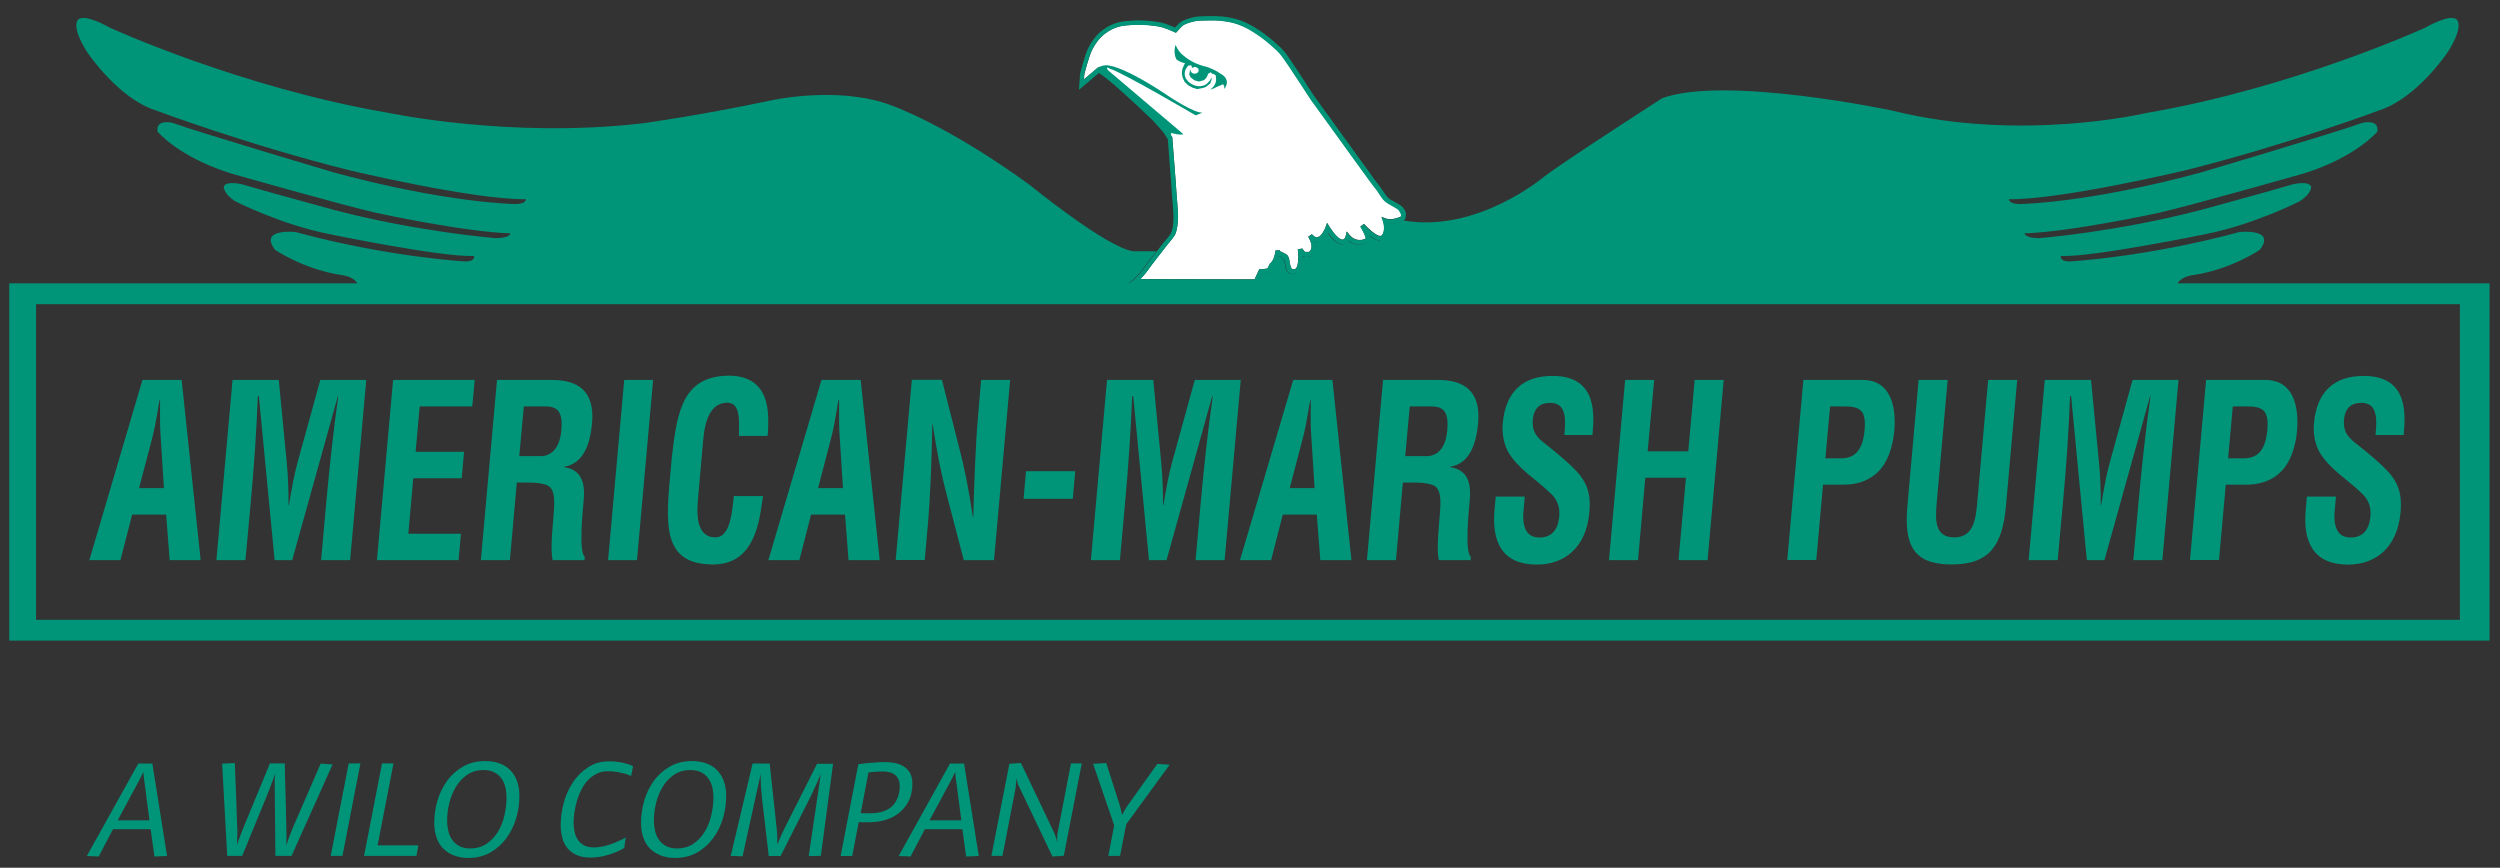 <?xml version="1.0" encoding="UTF-8"?> <svg xmlns="http://www.w3.org/2000/svg" xmlns:xlink="http://www.w3.org/1999/xlink" version="1.1" id="Layer_1" x="0px" y="0px" viewBox="0 0 1920 666.4" style="enable-background:new 0 0 1920 666.4;" xml:space="preserve"><rect x="0" y="0" width="1920" height="666.4" fill="#333333" stroke="none"/> <style type="text/css"> .st0{fill:#009579;} .st1{fill:#FFFFFF;} </style> <path class="st0" d="M1887.1,15.4c-4.7-5.8-24.4,5.8-24.4,5.8S1762,67.4,1648.3,86.8c0,0-96.2,22.8-194.8-1.8 c0,0-128.3-27.3-176.9-9.6c0,0-74.3,47.8-90.5,60.1c0,0-51.5,43.9-108.5,33.8c-0.8,0.5-2,0.9-3.7,1.4l-2.2,0.6 c-2.3,0.6-4.3,0.6-5.9,0.5c0.5,3,0.7,7.9-2.5,11.4l-3.6,1.6h0c-2.5,0-5.5-1.8-8.2-3.8c1.1,3.6,0,4.4-0.6,4.8 c-4,2.9-10.7,3.2-15.6-0.9c-0.9,1.5-2.5,2.8-4.7,2.8c-4.2,0-8.6-5.4-11-8.8c-0.9,1.6-2.2,3.6-4,5.3c-1.4,1.3-3,2-4.8,1.9l-1.1-0.2 c1,3.7,0.8,8-2.9,10.7l-0.4,0.2c-2.4,0.9-4.5,0.8-6.3-0.1c0.1,5.2-0.6,12.2-5.2,13.5c-2.2,0.6-3.9,0.4-5.3-0.6 c-2-1.4-2.3-3.9-2.4-4.7l-0.5-2.4l-0.4-2.4l-1.5-2l-2-1.1l-1.1,0.1c-0.7,2.5-1.8,5.6-4,7.5l-3,4.8c-1.8,1.1-4.3,1.2-5.8,1.1 l-3.6,7.7l-99-0.2l3.9-3.1c0,0,0.9-0.8,4.1-4.1c1.9-2,3-3.5,4.8-6l2.5-3.5l6.5-8.3l-17.8,0c-20.8-3.1-79.4-50.9-79.4-50.9 C727.3,95.7,684.7,81,684.7,81c-41-15.7-93.4-3.7-93.4-3.7c-55,11.6-97.1,17.3-97.1,17.3c-101.7,12.1-195.7-7.9-195.7-7.9 C184.9,67.4,84.2,21.2,84.2,21.2S64.4,9.6,59.7,15.4c0,0-5.2,5.2,7.3,24.7c0,0,23.4,35.2,52.4,44.6c0,0,71.6,26.8,149.5,46.2 c0,0,95,22.6,135,22.1c0,0,0.5,3.7-8.3,3.7c0,0-51.4-0.5-138.6-24.1c0,0-108-32-124.6-38.3c0,0-13-3.2-11.4,6.8 c0,0,16.1,19.4,56.1,32c0,0,88.3,25.2,112.1,30.4c0,0,67.5,14.7,102.8,15.7c0,0,0,3.7-11.4,3.7c0,0-59.2-4.7-123.5-21.5 c0,0-59.7-16.3-69.6-19.4c0,0-12.5-3.7-15.6,1c0,0-1,5.3,8.8,11.6c0,0,34.8,17.8,72.2,25.2c0,0,86.2,17.8,111.1,16.8 c0,0,1.6,4.2-6.8,4.2c0,0-58.7-3.2-130.3-22.6c0,0-28.5-3.1-15.6,13.7c0,0,22.3,15.2,51.4,19.4c0,0,9.3,1,11.9,6.8h1397.6 c2.6-5.8,11.9-6.8,11.9-6.8c29.1-4.2,51.4-19.4,51.4-19.4c13-16.8-15.6-13.7-15.6-13.7c-71.6,19.4-130.3,22.6-130.3,22.6 c-8.3,0-6.8-4.2-6.8-4.2c24.9,1,111.1-16.8,111.1-16.8c37.4-7.4,72.2-25.2,72.2-25.2c9.9-6.3,8.8-11.6,8.8-11.6 c-3.1-4.7-15.6-1-15.6-1c-9.9,3.1-69.6,19.4-69.6,19.4c-64.4,16.8-123.5,21.5-123.5,21.5c-11.4,0-11.4-3.7-11.4-3.7 c35.3-1,102.8-15.7,102.8-15.7c23.9-5.3,112.1-30.4,112.1-30.4c40-12.6,56.1-32,56.1-32c1.6-10-11.4-6.8-11.4-6.8 c-16.6,6.3-124.6,38.3-124.6,38.3c-87.2,23.6-138.6,24.1-138.6,24.1c-8.8,0-8.3-3.7-8.3-3.7c40,0.5,135-22.1,135-22.1 c77.9-19.4,149.5-46.2,149.5-46.2c29.1-9.5,52.4-44.6,52.4-44.6C1892.3,20.6,1887.1,15.4,1887.1,15.4"></path> <path class="st1" d="M1074.6,161.3c-0.7-0.7-1.2-1-4.1-2.7c-2-1.2-3.1-1.8-3.7-2.1l-1.3-0.8c-2.7-1.9-4.1-4.1-5.2-5.8 c-1.7-2.7-3.5-5-5.2-7.2c-1.4-1.7-2.7-3.4-4-5.2l-1.2-1.7c-0.9-1.3-3.1-4.2-10.1-13.9c-4.9-6.8-8.9-12.3-11.6-16.1l-17.6-24.3 c-2.2-2.9-3.1-4.2-4.8-6.8c-0.8-1.2-2-3.1-4.5-6.9l-2.4-3.7c-1.9-2.9-3.5-5.4-5.9-8.9l-1.2-1.9c-4-5.9-5.9-8.8-7.6-10.9 c-2.3-2.9-4.2-4.6-8.1-8c-5.1-4.4-9.5-7.4-11.6-8.8c-4.1-2.6-7.9-5-13.6-7c-3.9-1.3-7-1.9-8.9-2.2c-5.9-1-10.5-0.9-15.3-0.8 c-5.6,0.1-8.1,0.2-11.2,1.1c-3.5,1-6.4,1.8-8.7,4.4c-1.5,1.7-2.8,3.1-2.8,3.1l-0.8,0.9l-1.1-0.5c0,0-3.9-1.8-8.8-3.5 c-1.4-0.5-2.9-0.7-5.9-1.2c-3.9-0.6-6.9-0.8-8.9-0.8c-2.2-0.1-5.5-0.2-9.8,0.1c-4.6,0.3-7.4,0.5-10.9,1.7c-2.1,0.7-5.3,2-8.6,4.5 c-5.4,4-8.1,8.6-10,12c-2.8,4.9-6.3,19.5-6.4,19.6l-0.3,3.9l10.9-9.2l1,0.5c0,0,1.6,0.8,3.5,2.1l3.5,2.6c2.5,2,4.4,3.6,5.5,4.5 c2,1.7,3.5,3,4.8,4.1c0.7,0.7,2.3,2,4.7,4.2c0.6,0.6,3.5,3.2,7.6,7c3.7,3.4,5,4.7,5.9,5.6l2.5,2.3l0.4,0.4c1.6,1.4,3.4,3.1,5.7,5.5 l2.3,2.6l5.4,6l4.1,6.3l1.2,15.4c0,0,0.5,7.1,1.5,19.5c0.2,2.5,0.4,4.9,0.5,7.4c0.3,3.4,0.5,6.8,0.8,10.2l0,0.4 c0.3,3.3,0.6,7,0.3,11.8c-0.4,4.5-1.1,8-2.3,10.4l-2.4,3.3c-0.7,0.8-1.7,2-3.3,4l-6.2,8c-5.8,7.4-5.8,7.4-5.8,7.5l-2.4,3.3 c-1.8,2.5-3,4.1-5.1,6.3l-1.3,1.4l87.7,0.2l3.7-7.9l1.3,0.2l4.9-0.6l1.8-3.5l0.2-0.4l0.4-0.3c2.7-2.2,3.7-7.7,3.8-9.7l3.4-0.1 l0.1,0.8l0.8,0.2l3.1,1.6c1.6,0.7,2.5,1.8,3.1,4.1l0.5,3.1l0.3,1.5l0.2,0.7l0.9,2.3l2.5,0.1c2.7-0.7,3-9.2,2.2-15.1l3.4-0.7l2,2.6 l3.3,0c4.5-3.7-0.6-11.5-0.7-11.6l2.8-2c0.5,0.7,2.2,2.4,3.9,2.5l2.2-0.9c3-2.8,4.4-6.8,4.4-6.9l1.2-3.4l1.9,3.1 c2.5,4.1,7.1,9.8,9.9,9.8c1.8,0,2.5-2.7,2.5-2.8l0.8-3.5l2.3,2.8c3.7,4.6,9.4,4.4,12.4,2.5c-0.1-1.4-2-5.5-4.2-9.1l2.8-2 c3.2,3.6,9.4,9.3,12.6,9.3l1-0.4c3.4-3.8,1.1-10.7,1.1-10.8l-1.2-3.5l3.4,1.3c0,0,2.9,1,6.4,0.1l2.3-0.6l2.9-1.1l0.4-2L1074.6,161.3 "></path> <path class="st0" d="M1079.7,164.1c-0.2-2.5-1.8-4.2-2.6-5.1c-1.1-1.2-2-1.7-4.9-3.3c-2.1-1.2-3.1-1.8-3.8-2.1l-1-0.6 c-2.2-1.5-3.2-3.3-4.4-5.1c-1.6-2.5-3.5-4.9-5.3-7.3c-1.3-1.7-2.6-3.3-3.8-5.1l-1.2-1.8c-0.9-1.3-3.1-4.2-10.1-13.8 c-4.9-6.8-8.9-12.3-11.6-16.1l-17.6-24.3c-2.1-2.9-3.1-4.2-4.8-6.7c-0.8-1.1-2-3-4.6-7l-2.2-3.5c-1.9-2.9-3.5-5.4-5.9-9l-1.3-1.9 c-4-5.9-5.9-8.9-7.7-11.1c-2.4-3.1-4.5-4.9-8.5-8.4c-5.2-4.6-9.8-7.7-12-9.1c-4.2-2.7-8.2-5.2-14.3-7.3c-4.2-1.4-7.6-2-9.4-2.3 c-6.2-1-10.9-0.9-15.9-0.8c-5.3,0.1-8.4,0.2-12.1,1.3c-3.6,1-7.4,2.1-10.3,5.4l-1.9,2.1c-1.5-0.7-4.4-1.9-7.9-3.1 c-1.7-0.6-3.3-0.9-6.6-1.4c-4.1-0.6-7.2-0.8-9.2-0.9c-2.3-0.1-5.7-0.3-10.2,0.1c-4.7,0.3-7.8,0.6-11.8,1.9c-2.4,0.8-5.9,2.3-9.6,5 c-6,4.4-9,9.7-10.9,13.1c-3,5.3-6.6,19.9-6.8,20.8l-0.9,12.3l15.3-12.9l2.2,1.4l3.2,2.4c2.4,1.9,4.3,3.5,5.4,4.4 c2,1.7,3.4,2.9,4.7,4.1c0.7,0.7,2.3,2,4.7,4.2c0.6,0.6,3.5,3.2,7.6,7c3.7,3.4,5,4.7,5.8,5.5l2.6,2.4l0.4,0.4 c1.5,1.4,3.3,2.9,5.5,5.3l2.3,2.6l5.2,5.8l3.4,5.4l1.1,14.6c0,0,0.5,7,1.5,19.5c0.2,2.4,0.4,4.9,0.5,7.3c0.3,3.4,0.5,6.9,0.8,10.3 l0,0.4c0.3,3.3,0.6,6.7,0.3,11.3c-0.2,2.8-0.7,6.6-2,9.1l-1.9,2.6c-0.7,0.9-1.8,2.1-3.3,4l0,0l-1.8,2.2l-10.2,13.1l-2.5,3.5 c-1.8,2.5-2.9,3.9-4.8,6c-3.1,3.3-4.1,4.1-4.1,4.1l-3.9,3.1l99,0.2l3.6-7.7c1.5,0.1,4,0,5.8-1.2c1.2-0.8,2.4-3.2,3-4.8 c2.2-1.9,3.4-4.9,4-7.5l1.1-0.1l2,1.1l1.5,2l0.4,2.4l0.5,2.4c0.1,0.8,0.3,3.3,2.4,4.7c1.4,0.9,3.1,1.1,5.3,0.6 c4.6-1.2,5.3-8.2,5.2-13.5c1.8,0.9,3.9,1,6.3,0.1l0.5-0.2c3.7-2.7,3.9-7,2.9-10.7l1.1,0.2c1.7,0.1,3.4-0.5,4.8-1.9 c1.8-1.7,3.1-3.7,4-5.3c2.5,3.5,6.9,8.8,11,8.8c2.3,0,3.8-1.3,4.8-2.8c4.9,4.1,11.6,3.9,15.6,0.9c0.5-0.4,1.7-1.2,0.6-4.8 c2.7,2.1,5.7,3.8,8.2,3.9l3.6-1.6c3.1-3.5,3-8.4,2.5-11.4c1.5,0.2,3.6,0.1,5.9-0.5l2.2-0.6c2.3-0.7,3.6-1.1,4.5-2.1 C1079.4,167.5,1079.9,166,1079.7,164.1 M1075.9,166.4l-2.9,1.1l-2.3,0.6c-3.5,1-6.4-0.1-6.4-0.1l-3.4-1.3l1.2,3.5 c0,0.1,2.3,7-1.1,10.8l-1,0.4c-3.2,0-9.4-5.7-12.6-9.3l-2.7,2c2.2,3.7,4.1,7.8,4.2,9.1c-3,1.9-8.7,2.1-12.4-2.5l-2.3-2.8l-0.7,3.5 c0,0-0.7,2.7-2.5,2.7c-2.7,0-7.4-5.7-9.9-9.8l-1.9-3.1l-1.2,3.4c0,0-1.5,4.1-4.4,6.9l-2.1,0.9c-1.7-0.1-3.4-1.9-3.9-2.5l-2.8,2 c0,0.1,5.1,8,0.6,11.6l-3.3,0l-2-2.6l-3.4,0.7c0.8,5.9,0.5,14.4-2.2,15.1l-2.5-0.1l-0.9-2.3l-0.2-0.7l-0.3-1.5L990,199 c-0.6-2.3-1.5-3.4-3.1-4.1l-3.1-1.6l-0.8-0.2l-0.1-0.8l-3.4,0.1c-0.1,2-1.1,7.5-3.8,9.7l-0.4,0.3l-0.2,0.4l-1.8,3.5l-4.9,0.6 l-1.2-0.2l-3.7,7.9l-87.7-0.2l1.3-1.4c2.1-2.2,3.3-3.8,5.1-6.3l2.4-3.3c0.1-0.1,0.1-0.1,5.8-7.5l6.2-8c1.5-1.9,2.6-3.1,3.3-4 l2.4-3.3c1.2-2.4,2-5.9,2.3-10.4c0.4-4.9,0-8.6-0.3-11.8l0-0.4c-0.3-3.4-0.5-6.8-0.8-10.2c-0.2-2.5-0.3-4.9-0.5-7.4 c-1-12.4-1.5-19.4-1.5-19.5l-1.2-15.4l-4.1-6.3l-5.4-6l-2.4-2.6c-2.3-2.5-4.1-4.1-5.7-5.5l-0.4-0.4l-2.5-2.3 c-0.9-0.8-2.2-2.1-5.9-5.6c-4.1-3.8-7-6.5-7.6-7c-2.4-2.2-4-3.6-4.7-4.2c-1.3-1.2-2.8-2.5-4.8-4.1c-1.1-1-3-2.6-5.5-4.5l-3.5-2.6 c-1.9-1.3-3.5-2.1-3.5-2.1l-1-0.5L832.4,61l0.3-3.9c0-0.1,3.6-14.7,6.4-19.6c1.9-3.4,4.6-8.1,10-12c3.3-2.4,6.5-3.8,8.6-4.5 c3.6-1.2,6.3-1.4,10.9-1.7c4.3-0.3,7.6-0.2,9.8-0.1c2,0.1,5,0.2,8.9,0.8c3,0.5,4.5,0.7,5.9,1.2c4.9,1.7,8.7,3.5,8.7,3.5l1.1,0.5 l0.8-0.8c0,0,1.4-1.4,2.8-3.1c2.3-2.6,5.2-3.4,8.7-4.4c3.1-0.9,5.7-1,11.3-1.1c4.8-0.1,9.3-0.2,15.2,0.8c1.9,0.3,5,0.8,8.9,2.2 c5.7,2,9.5,4.4,13.5,7c2.2,1.4,6.6,4.4,11.6,8.8c3.9,3.4,5.8,5.1,8.1,8c1.6,2.1,3.6,5,7.6,10.9l1.2,1.9c2.4,3.6,4,6.1,5.9,8.9 l2.4,3.7c2.5,3.8,3.7,5.7,4.5,6.9c1.7,2.6,2.7,3.9,4.8,6.8l17.6,24.3c2.7,3.8,6.7,9.3,11.6,16.1c7,9.7,9.2,12.6,10.1,13.9l1.2,1.7 c1.2,1.8,2.6,3.5,3.9,5.2c1.8,2.2,3.6,4.6,5.2,7.2c1,1.6,2.4,3.9,5.2,5.8l1.3,0.8c0.6,0.3,1.7,0.9,3.7,2.1c2.9,1.7,3.4,2,4.1,2.7 l1.7,3.1L1075.9,166.4"></path> <path class="st0" d="M923.5,86.5l-5.2,2.1c0,0-56.6-33.2-65.9-35.8c0,0-3.6-2.6-1.6,1c0,0,51.4,43.6,58.1,49.3c0,0-2.6,1-9.3-1 l-1,4.2c0,0-15.8-24.4-55.3-54.5c0,0,4.9-2.8,9.6-1.2c0,0,12,1.2,45.7,24C898.6,74.6,917.3,87,923.5,86.5"></path> <path class="st0" d="M942.1,61.8l-0.7-1.7l-1-1.3l-1-0.9c-3.1-2.1-4.3-2.8-4.3-2.8c-1.6-0.9-3.4-1.9-6-2.9c-0.8-0.3-2.4-1-4.1-1.3 c-1.7-0.3-4.8-1.6-5.7-1.9c-2.8-1.1-4.9-2.4-5.7-2.9c-2-1.2-3.5-2.4-4.8-3.5L907,41l-1.8-2.2l-0.8-1.2l-1.6-3.1l-0.4,1.7l-0.3,2.1 l0,2.2l0.4,2.6l0.8,2.1l0.5,0.7l2.2,1.3l1.2,0.5l1.5,0.5l1.4,0.3l-0.6,1.1l-0.7,1.6l-0.8,2l-0.3,2.9c0,0.7,0.1,2.1,0.7,3.8l1.5,3.1 l2.8,2.6l3.1,1.7l3.3,1l0.7,0.1l1.7-0.4c1.1-0.2,2.7-0.4,4.5-1.2l3.4-2.6l1.1-3l-0.1-1.7l-1.1,2.3l-2.6,2.7 c-1.6,1.1-3.5,1.7-5.7,1.7l-0.4,0c-2.2-0.1-3.9-0.8-4.7-1.3c-0.9-0.5-2.7-1.3-4.2-3.3c-0.6-0.7-1.5-2-1.8-3.9 c-0.3-2.3,0.5-4.1,0.9-4.9l1.8-2.5l2.4-0.1l0.4,1.9l2.1-0.7c1.7,0,3.1,1.2,3.1,2.6c0,1.4-1.4,2.6-3.1,2.6c-1.7,0-3.1-1.2-3.1-2.6 l0.1-0.6l-0.6,0.8l-0.6,2.9l1.1,2.3l3,2.3l3.4,0.9l4-1.1l1.7-1.8l1-2l0.3-1l2.1-1.2l1.2,1.3l0.5-0.2l2.1,1.2l0.3,3.7 c-0.1,0.9-0.4,2.7-1.7,4.6l-2.7,2.7l0.3-0.1l2.2-0.8l2.5-1.2c1.8-0.8,1.6-0.6,2.6-1.1l2.1-0.9l0.9,1.4l0.1,2.2l0.7-1l0.8-1.7 l0.5-1.9L942.1,61.8"></path> <path class="st0" d="M118.6,657.8l-2.9-21H86.8l-11,21l-9.1-0.4l39.5-71H117l11.3,71L118.6,657.8z M110.8,599.4l-0.3-2.2l-0.2-2.1 l-0.2-2.3l-1.1,2.3l-2.2,4.4l-16.4,30.5h24.4L110.8,599.4z"></path> <path class="st0" d="M223.9,657.3h-12.4l-0.5-53.2c-0.1-2.9,0-5.3,0.1-7.1c0.1-1.8,0.2-2.7,0.2-2.8l-0.7,2c-0.4,1.2-0.9,2.6-1.5,4.2 c-0.6,1.6-1.3,3.4-2,5.3c-0.7,1.9-1.4,3.6-2,5.1L186,657.3h-11.5l-3.9-70.8l9.7-0.5c0.4,8.3,0.7,15.4,0.9,21.1 c0.2,5.8,0.4,10.6,0.5,14.4c0.1,3.8,0.3,6.8,0.3,8.9s0.1,3.8,0.2,4.9l0.1,2.3v0.9l-0.1,3.9l-0.1,3.5l-0.1,2.5l-0.1,1l0.5-1.6 l1.3-3.7c0.5-1.5,1.1-3.1,1.8-4.8c0.7-1.7,1.3-3.4,2-5l19.8-48h11.4c0.1,8,0.3,14.9,0.5,20.6c0.1,5.7,0.3,10.6,0.4,14.6 c0.1,4,0.2,7.3,0.2,9.8c0,2.5,0.1,4.4,0.1,5.9l0.1,3.3v1.8c0,1.8,0,3.4-0.1,4.7l-0.1,2.2l0.7-1.8l1.3-3.8c0.5-1.5,1.1-3,1.8-4.7 c0.7-1.7,1.3-3.2,1.9-4.6l20.8-47.9l9.1,0.7L223.9,657.3z"></path> <polygon class="st0" points="263,657.3 254,657.3 267.8,586.3 276.8,586.3 "></polygon> <polygon class="st0" points="319.8,657.3 279.6,657.3 293.4,586.3 302.2,586.3 290,649.2 321.3,649.2 "></polygon> <path class="st0" d="M398.9,611.3c0,5.8-0.8,11.5-2.5,17.2c-1.7,5.7-4.2,10.7-7.5,15.2c-3.3,4.5-7.4,8.2-12.3,11 c-4.9,2.8-10.6,4.2-17,4.2c-3.9,0-7.4-0.6-10.6-1.8c-3.2-1.2-6-2.9-8.3-5.1c-2.3-2.2-4.1-5-5.3-8.4c-1.2-3.4-1.9-7.2-1.9-11.6 c0-5.8,0.8-11.5,2.5-17.2c1.7-5.7,4.2-10.7,7.4-15.2c3.3-4.5,7.4-8.1,12.3-10.9c4.9-2.8,10.6-4.2,17-4.2c3.9,0,7.5,0.6,10.7,1.7 c3.2,1.1,6,2.8,8.3,5.1c2.3,2.3,4.1,5.1,5.3,8.4C398.3,603.1,398.9,606.9,398.9,611.3 M389,612.5c0-2.8-0.3-5.4-0.9-8 c-0.6-2.6-1.6-4.8-3-6.7c-1.4-1.9-3.2-3.5-5.4-4.6c-2.2-1.2-5-1.8-8.3-1.8c-5,0-9.2,1.2-12.7,3.7c-3.6,2.5-6.5,5.6-8.7,9.4 c-2.3,3.8-3.9,8-5,12.5c-1.1,4.6-1.6,9-1.6,13.2c0,2.8,0.3,5.4,0.9,8c0.6,2.6,1.6,4.8,3,6.8c1.4,2,3.2,3.6,5.5,4.8 c2.3,1.2,5,1.8,8.2,1.8c5,0,9.3-1.2,12.9-3.7c3.5-2.5,6.4-5.6,8.7-9.4c2.3-3.8,3.9-8,4.9-12.6C388.5,621.2,389,616.8,389,612.5"></path> <path class="st0" d="M484.7,596c-1.4-0.7-3-1.3-4.9-1.9c-1.6-0.4-3.5-0.8-5.7-1.2c-2.2-0.4-4.7-0.6-7.4-0.6c-3.1,0-5.9,0.6-8.4,1.9 c-2.5,1.2-4.7,2.9-6.7,4.9c-1.9,2-3.6,4.4-5,7.1c-1.4,2.7-2.5,5.5-3.4,8.4c-0.9,2.9-1.5,5.9-2,8.8c-0.4,3-0.7,5.7-0.7,8.3 c0,2.5,0.3,5,0.8,7.3c0.5,2.3,1.4,4.4,2.6,6.1c1.2,1.8,2.8,3.1,4.8,4.2c2,1,4.4,1.5,7.3,1.5c2.9,0,5.7-0.4,8.7-1.1 c2.9-0.8,5.6-1.7,7.9-2.7c2.8-1.1,5.4-2.4,8-3.8l-1.2,8.1c-2.4,1.4-5,2.6-7.8,3.7c-2.4,1-5.2,1.8-8.3,2.5c-3.1,0.7-6.4,1.1-9.9,1.1 c-4,0-7.5-0.6-10.4-1.9c-2.9-1.2-5.2-3-7.1-5.2c-1.8-2.2-3.2-4.8-4-7.8c-0.8-3-1.3-6.4-1.3-10c0-5.5,0.8-11.1,2.3-16.9 c1.5-5.8,3.9-11,7-15.8c3.1-4.8,7.1-8.7,11.7-11.7c4.7-3.1,10.1-4.6,16.4-4.6c2.9,0,5.4,0.2,7.6,0.6c2.2,0.4,4.1,0.8,5.7,1.3 c1.9,0.5,3.5,1.1,4.9,1.8L484.7,596z"></path> <path class="st0" d="M557.7,611.3c0,5.8-0.8,11.5-2.5,17.2c-1.7,5.7-4.2,10.7-7.5,15.2c-3.3,4.5-7.4,8.2-12.3,11 c-4.9,2.8-10.6,4.2-17,4.2c-3.9,0-7.4-0.6-10.6-1.8c-3.2-1.2-6-2.9-8.3-5.1c-2.3-2.2-4.1-5-5.3-8.4c-1.2-3.4-1.9-7.2-1.9-11.6 c0-5.8,0.9-11.5,2.5-17.2c1.7-5.7,4.2-10.7,7.4-15.2c3.3-4.5,7.4-8.1,12.3-10.9c4.9-2.8,10.5-4.2,17-4.2c3.9,0,7.5,0.6,10.7,1.7 c3.2,1.1,6,2.8,8.3,5.1c2.3,2.3,4.1,5.1,5.3,8.4C557.1,603.1,557.7,606.9,557.7,611.3 M547.9,612.5c0-2.8-0.3-5.4-0.9-8 c-0.6-2.6-1.6-4.8-3-6.7c-1.4-1.9-3.2-3.5-5.4-4.6c-2.2-1.2-5-1.8-8.3-1.8c-5,0-9.2,1.2-12.8,3.7c-3.5,2.5-6.5,5.6-8.7,9.4 c-2.3,3.8-3.9,8-5,12.5c-1.1,4.6-1.6,9-1.6,13.2c0,2.8,0.3,5.4,0.9,8c0.6,2.6,1.6,4.8,3,6.8c1.4,2,3.2,3.6,5.5,4.8 c2.3,1.2,5,1.8,8.2,1.8c5,0,9.3-1.2,12.9-3.7c3.5-2.5,6.5-5.6,8.7-9.4c2.3-3.8,3.9-8,4.9-12.6C547.4,621.2,547.9,616.8,547.9,612.5"></path> <path class="st0" d="M630.4,657.3l-9.3,0.2l9.3-63.1c-0.8,1.8-1.6,3.7-2.4,5.6c-0.8,1.7-1.7,3.6-2.6,5.7c-0.9,2.1-1.9,4.1-2.9,6.2 l-23,45.5h-9.1l-5.3-45.3c-0.2-1.9-0.4-3.9-0.5-6c-0.2-2.1-0.3-4-0.3-5.7c-0.1-2-0.1-3.9-0.1-5.9l-13.9,63.1l-9.1-0.2l16.8-71h13.1 l5.4,49.8l0.3,4.1l0.2,4.1c0,1.2,0,2.7,0,4.4l0.5-1.4l1.3-3.1l1.7-3.9l1.9-4l25.1-49.8h12.3L630.4,657.3z"></path> <path class="st0" d="M700.7,601.9c0,7-1.9,13-5.7,17.8c-3.8,4.9-9,8.3-15.6,10.2c-1.8,0.5-3.8,0.9-6.1,1.2c-2.3,0.3-4.5,0.4-6.7,0.4 h-5.2l-1.9-0.1l-5,26h-8.9l13.6-70.5c2.1-0.2,4.3-0.5,6.6-0.8c1.9-0.1,4.1-0.3,6.4-0.5c2.4-0.2,4.7-0.3,7.1-0.3 c3.9,0,7.3,0.4,10,1.2c2.7,0.8,4.9,2,6.6,3.5c1.7,1.5,2.9,3.2,3.7,5.2C700.4,597.3,700.7,599.5,700.7,601.9 M691,603.9 c0-7.6-4.4-11.4-13.1-11.4l-4.3,0.1l-3.5,0.3l-3.1,0.3l-6,31.3l2,0.1h5.4c3.5,0,6.6-0.4,9.4-1.3c4.5-1.4,7.9-3.9,10-7.4 C689.9,612.4,691,608.4,691,603.9"></path> <path class="st0" d="M742,657.8l-2.9-21h-28.8l-11,21l-9.1-0.4l39.4-71h10.8l11.3,71L742,657.8z M734.3,599.4l-0.3-2.2l-0.2-2.1 l-0.2-2.3l-1.1,2.3l-2.2,4.4l-16.4,30.5h24.4L734.3,599.4z"></path> <polygon class="st0" points="817,657.2 808.3,657.8 782.5,603.8 781.8,602.2 781.3,600.4 780.7,598.2 780.5,598.3 780.4,600.7 780.2,602.9 780,605.1 769.9,657.3 761.4,657.3 775.2,586.6 784.1,586 809.9,640.2 810.5,641.9 811.2,644 811.8,646.5 812.1,646.4 811.9,645.6 811.9,643.7 812,641.3 812.3,639.3 822.5,586.3 830.8,586.3 "></polygon> <polygon class="st0" points="864.9,633.1 860.2,657.3 851.2,657.3 855.7,633.9 839.5,586.6 849.6,586 860.2,619.2 861.2,623.4 861.7,626 862.1,625.2 863,623.6 864.2,621.5 865.4,619.5 888.8,586.7 898.3,587.3 "></polygon> <path class="st0" d="M7.1,492h1904.9V217.6H7.1V492z M1889.2,476H27.7V233.6h1861.5V476z"></path> <path class="st0" d="M68.6,430.2l40.8-138.4h30.1l14.6,138.4h-23.8l-2.7-35h-26.1l-9,35H68.6z M106.8,374.9h19.1l-2.5-39.3 c-0.5-6.5-0.5-12.7-0.5-19.2c0.1-3.1,0.1-6.3,0-9.2h-0.3c-0.6,2.9-1.2,6.1-1.6,9.2c-1.2,6.5-2.2,12.7-3.9,19.2L106.8,374.9z"></path> <path class="st0" d="M188.5,430.2h-22.3l12.4-138.4h35.5l6.2,64.2c1,10.5,1.3,21.2,1.3,31.9h0.3c2.3-13.7,4-22.9,6.4-31.9l17.7-64.2 h35.3l-12.4,138.4h-22.3l3.9-43.5c2.5-27.5,5.4-55,9.3-82.5h-0.3l-35.1,126h-13.5l-12.1-126h-0.8c-1,27.5-3,55-5.5,82.5L188.5,430.2 z"></path> <polygon class="st0" points="289.5,430.2 301.9,291.8 364.6,291.8 362.7,312.1 322.3,312.1 319.2,347 356.4,347 354.6,367.3 317.4,367.3 313.6,409.9 354,409.9 352.2,430.2 "></polygon> <path class="st0" d="M396.9,370.6l-5.3,59.6h-22.3l12.4-138.4h42.1c19.2,0,33.2,7.7,30.9,33.2c-1.4,15.1-6.1,31-21.3,33.4l0,0.4 c13,2,16.1,11.8,14.9,25.1c-0.5,5.7-4.2,39.7,0.8,43.7l-0.2,2.6h-24.5c-1.9-8.9,0.1-25.8,0.8-35.1c0.6-8.5,1.8-20.1-5.6-22.7 c-5.9-2-12.4-1.8-18.8-1.8H396.9z M398.8,350.3h17.5c7.4-0.6,13.6-6.1,14.8-19.9c1.4-15.5-3.9-18.1-12.3-18.3h-16.5L398.8,350.3z"></path> <polygon class="st0" points="467,430.2 479.4,291.8 501.6,291.8 489.2,430.2 "></polygon> <path class="st0" d="M586,380.9c-0.4,2.6-0.8,5.4-1.2,7.9c-3.4,25.3-12.4,44.7-37.2,44.7c-36.6,0-36.6-26.9-33.3-63.8l1.8-19.8 c4.1-35.2,8.8-61.4,44.5-61.4c19.9,0.4,29.9,12.2,29.4,35.8c0,3.5,0,7-0.5,10.5h-22c-0.1-8.9,2.1-25.5-8.8-25.5 c-17.5,0-18.2,24.2-19.2,34.9l-3.4,38.4c-1,11.4-1.9,30.1,13.4,30.1c12.2,0,12.9-22.9,14.1-31.7H586z"></path> <path class="st0" d="M590.1,430.2l40.8-138.4H661l14.6,138.4h-23.9l-2.7-35h-26.1l-9,35H590.1z M628.3,374.9h19.1l-2.5-39.3 c-0.5-6.5-0.5-12.7-0.5-19.2c0.1-3.1,0.1-6.3,0-9.2H644c-0.6,2.9-1.2,6.1-1.6,9.2c-1.2,6.5-2.2,12.7-3.9,19.2L628.3,374.9z"></path> <path class="st0" d="M753.5,291.8h22.3l-12.4,138.4h-23.2l-12.9-49.3c-4.4-16.4-7.7-33.2-11-55H716c-0.2,11.4-0.5,25.5-1.1,39.5 c-0.6,13.8-1.4,27.7-2.4,38.7l-2.3,26h-22.3l12.4-138.4h23.1l12.8,50.4c4.3,16.1,7.6,32.5,11,55h0.3c0.3-12.5,0.7-26,1.3-39.3 c0.6-13.3,1.3-26.6,2.4-38.9L753.5,291.8z"></path> <polygon class="st0" points="786.1,383.1 788,361.9 825.8,361.9 823.9,383.1 "></polygon> <path class="st0" d="M860.1,430.2h-22.3l12.4-138.4h35.5l6.2,64.2c1,10.5,1.3,21.2,1.3,31.9h0.3c2.3-13.7,4-22.9,6.4-31.9l17.7-64.2 h35.3l-12.4,138.4h-22.3l3.9-43.5c2.5-27.5,5.4-55,9.3-82.5H931l-35.1,126h-13.5l-12.1-126h-0.8c-1,27.5-3,55-5.5,82.5L860.1,430.2z "></path> <path class="st0" d="M952.3,430.2l40.9-138.4h30.1l14.6,138.4H1014l-2.7-35h-26.1l-9,35H952.3z M990.5,374.9h19.1l-2.5-39.3 c-0.5-6.5-0.5-12.7-0.5-19.2c0.1-3.1,0.1-6.3,0-9.2h-0.3c-0.6,2.9-1.2,6.1-1.6,9.2c-1.2,6.5-2.2,12.7-3.9,19.2L990.5,374.9z"></path> <path class="st0" d="M1077.4,370.6l-5.3,59.6h-22.3l12.4-138.4h42.1c19.2,0,33.2,7.7,30.9,33.2c-1.4,15.1-6.1,31-21.3,33.4l0,0.4 c13,2,16.1,11.8,14.9,25.1c-0.5,5.7-4.2,39.7,0.8,43.7l-0.2,2.6H1105c-1.9-8.9,0.1-25.8,0.8-35.1c0.6-8.5,1.8-20.1-5.6-22.7 c-5.9-2-12.4-1.8-18.8-1.8H1077.4z M1079.2,350.3h17.5c7.4-0.6,13.6-6.1,14.8-19.9c1.4-15.5-3.9-18.1-12.3-18.3h-16.5L1079.2,350.3z "></path> <path class="st0" d="M1201.4,333.9c1.3-12.4,1.4-24.5-10.8-24.5c-7.5,0-12.5,3.5-13.4,12.9c-0.9,10.5,4.4,14.6,11,19.7 c6.8,5.4,19.4,15.7,25,22.7c6.9,8.7,8.5,17,7.4,29c-2.3,26.2-18.5,39.9-40.3,39.9c-26.7,0-34.7-17.4-32.5-42.1l0.9-10.1h22.3 l-0.7,8.1c-1.7,13.5,0.9,23.3,11.9,23.3c9.4,0,14.3-5.7,15.3-16.2c0.7-8.1-2-13.7-7.3-18.3c-10.7-10.5-24.5-18.1-32.3-31.9 c-3.1-6.3-4.5-13.8-3.8-21.2c2.1-23.6,14.7-36.5,38.3-36.5c35.5,0,31.7,31.7,30.6,45.4H1201.4z"></path> <polygon class="st0" points="1235.7,430.2 1248.1,291.8 1270.4,291.8 1265.4,346.6 1296.6,346.6 1301.5,291.8 1323.8,291.8 1311.4,430.2 1289.1,430.2 1294.8,366.9 1263.6,366.9 1258,430.2 "></polygon> <path class="st0" d="M1372.6,430.2l12.4-138.4h45.5c21.3,0,26,19.9,24.3,39.3c-1.1,11.8-5,25.1-14.1,32.8 c-7.6,6.5-17.1,8.5-25.7,8.3h-14.9l-5.2,57.9H1372.6z M1401.9,352h11.9c9.7,0,16.6-4.8,18.2-21.6c1.4-15.9-3.8-18.3-16.3-18.3h-10.2 L1401.9,352z"></path> <path class="st0" d="M1526.9,291.8h22.3l-8.6,96.5c-2.7,30.6-12.6,45.2-41.7,45.2c-29.4,0-36.7-14.6-34-45.2l8.6-96.5h22.3 l-8.4,94.3c-1.2,13.3-1.6,26.6,13.5,26.6c14.5,0,16.5-13.3,17.6-26.6L1526.9,291.8z"></path> <path class="st0" d="M1580.3,430.2H1558l12.4-138.4h35.5l6.2,64.2c1,10.5,1.3,21.2,1.3,31.9h0.3c2.3-13.7,4-22.9,6.4-31.9l17.7-64.2 h35.3l-12.4,138.4h-22.3l3.9-43.5c2.5-27.5,5.4-55,9.3-82.5h-0.3l-35.1,126h-13.5l-12.1-126h-0.8c-1,27.5-3,55-5.5,82.5 L1580.3,430.2z"></path> <path class="st0" d="M1681.9,430.2l12.4-138.4h45.5c21.3,0,26,19.9,24.3,39.3c-1.1,11.8-5,25.1-14.1,32.8 c-7.6,6.5-17.1,8.5-25.7,8.3h-14.9l-5.2,57.9H1681.9z M1711.2,352h11.9c9.7,0,16.6-4.8,18.2-21.6c1.4-15.9-3.8-18.3-16.3-18.3h-10.2 L1711.2,352z"></path> <path class="st0" d="M1824.4,333.9c1.3-12.4,1.4-24.5-10.8-24.5c-7.5,0-12.5,3.5-13.4,12.9c-0.9,10.5,4.4,14.6,11,19.7 c6.8,5.4,19.4,15.7,25,22.7c6.9,8.7,8.5,17,7.4,29c-2.4,26.2-18.5,39.9-40.3,39.9c-26.7,0-34.7-17.4-32.5-42.1l0.9-10.1h22.3 l-0.7,8.1c-1.7,13.5,0.9,23.3,11.9,23.3c9.4,0,14.3-5.7,15.3-16.2c0.7-8.1-2-13.7-7.3-18.3c-10.7-10.5-24.5-18.1-32.3-31.9 c-3.1-6.3-4.5-13.8-3.8-21.2c2.1-23.6,14.7-36.5,38.3-36.5c35.5,0,31.7,31.7,30.6,45.4H1824.4z"></path> </svg> 